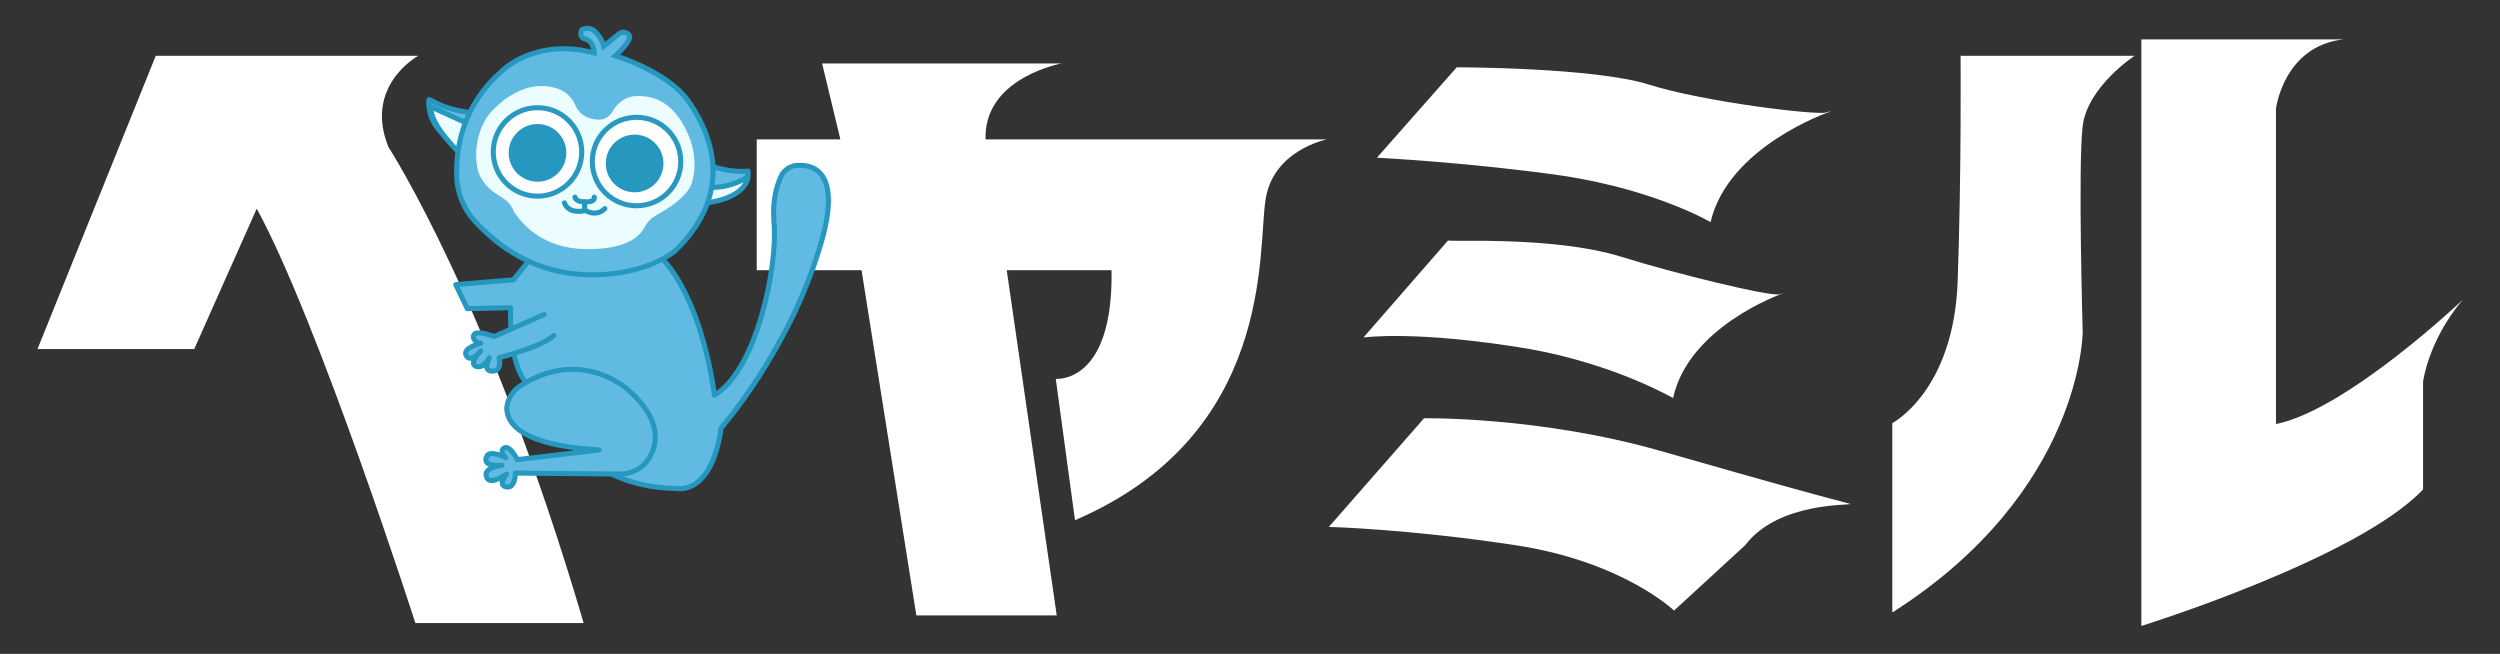 <?xml version="1.0" encoding="utf-8"?>
<!-- Generator: Adobe Illustrator 28.3.0, SVG Export Plug-In . SVG Version: 6.00 Build 0)  -->
<svg version="1.1" id="レイヤー_1" xmlns="http://www.w3.org/2000/svg" xmlns:xlink="http://www.w3.org/1999/xlink" x="0px"
	 y="0px" width="260px" height="68px" viewBox="0 0 260 68" style="enable-background:new 0 0 260 68;" xml:space="preserve">
<rect x="0" y="0" width="260" height="68" fill="#333333" stroke="none"/>
<style type="text/css">
	.st0{fill:#FFFFFF;}
	.st1{fill:#60BAE2;stroke:#2698C0;stroke-width:0.526;stroke-linecap:round;stroke-linejoin:round;stroke-miterlimit:10;}
	.st2{fill:#60BAE2;stroke:#2698C0;stroke-width:0.526;stroke-linejoin:round;stroke-miterlimit:10;}
	.st3{fill:#EBFDFF;stroke:#2698C0;stroke-width:0.526;stroke-miterlimit:10;}
	.st4{fill:#60BAE2;stroke:#2698C0;stroke-width:0.526;stroke-miterlimit:10;}
	.st5{fill:#EBFDFF;stroke:#2698C0;stroke-width:0.526;stroke-linecap:round;stroke-linejoin:round;stroke-miterlimit:10;}
	.st6{fill:#EBFDFF;}
	.st7{fill:#FFFFFF;stroke:#2A99BF;stroke-width:0.526;stroke-miterlimit:10;}
	.st8{fill:#2698C0;}
	.st9{fill:none;stroke:#2698C0;stroke-width:0.526;stroke-linecap:round;stroke-linejoin:round;stroke-miterlimit:10;}
</style>
<g>
	<g>
		<g>
			<path class="st0" d="M151.5,7c0,0,14.3,0,20,1.8s17.4,3.2,18.4,2.9c1-0.3,0.2,0,0.2,0s-10.4,3.6-12.2,11.4c0,0-5.6-3.3-15.2-4.8
				c-9.7-1.4-19.5-1.9-19.5-1.9L151.5,7z"/>
			<path class="st0" d="M150.6,25c-0.1,0.2,10.9-0.5,18,1.7c5.4,1.7,15.6,4.2,16.5,3.9s0.1,0,0.1,0S175.6,34,174,41.4
				c0,0-6-3.5-14.9-5.1c-11.9-2-17.3-1.2-17.3-1.2L150.6,25z"/>
			<path class="st0" d="M148.1,43.5c0,0,12-0.2,24.6,3.4c12.6,3.6,14.8,4.2,19.7,5.5c0.3,0.2-7.4-0.3-10.9,4.3l-7.4,6.8
				c0,0-5.3-5.1-16.5-6.8c-11.2-1.7-19.4-1.9-19.4-1.9L148.1,43.5z"/>
		</g>
		<g>
			<path class="st0" d="M203.9,5.8H222c0,0-4.9,3.2-5.4,7.3c-0.5,4.1,0,21.4,0,21.4s0,16.6-19.8,29.2V44c0,0,6.4-3.3,6.8-14.8
				S203.9,5.8,203.9,5.8z"/>
			<g>
				<path class="st0" d="M222.7,4.1v61c0,0,22.5-7,29.3-14.2V39.7c0,0,0.5-4.2,4.1-8.5c0,0-12,11.4-19.4,12.9V11.3
					c0,0,0.8-6.5,7-7.2H222.7z"/>
			</g>
		</g>
	</g>
	<g>
		<path class="st0" d="M16.2,5.8h27.3c0,0-5.7,3.1-3.1,9.5c0,0,10.5,16.1,20.3,49.5H43.2c0,0-10.1-31.4-16.5-43.1l-6.5,14.6H3.9
			L16.2,5.8z"/>
		<path class="st0" d="M102.5,14.5c0-0.2,0-0.3,0-0.5c0.2-6,7.9-7.4,7.9-7.4H85.5l1.9,7.9h-8.7v13.6h10.9L95.3,64h14.6l-5.2-35.9
			h10.9c0.2,11.9-5.8,11.3-5.8,11.3l2,14.7c20.7-8.9,19-27.9,19.8-33.2c0.7-5.3,6.4-6.4,6.4-6.4H102.5z"/>
		<path class="st1" d="M55.9,26l-2.5,3.1l-6,0.5l1.2,2.5l4.5-0.1c0,0-0.2,5.4,1.4,7.5s5.1,11.2,15.9,11.3c0,0,3.6,0.8,4.6-6.3
			c0,0,6.9-7.8,10.2-18.6c2.5-7.9-0.5-8.8-2.2-8.7c-0.8,0-1.5,0.5-1.8,1.2c-0.4,0.9-0.9,2.4-0.7,4.8c0.4,4.5-1.8,15.3-6.2,17.9
			c0,0-1.4-12.4-7.5-15.9L55.9,26z"/>
		<path class="st2" d="M73.3,17c0,0,2.1,1,4.5,0.8c0,0,0,3.2-4.7,3.1C73.1,20.9,73.5,18.5,73.3,17z"/>
		<path class="st3" d="M72.6,19.3c0,0,2.4,0.8,5.2-0.9c0,0-0.1,2.4-5.2,2.8V19.3z"/>
		<path class="st4" d="M44.6,10.4c0-0.3,1,1,5,1.4l-1.4,3.5C48.2,15.4,44.4,13.9,44.6,10.4z"/>
		<path class="st5" d="M44.8,11.1l4.6,2.1L48,16.1C48,16.1,44.7,13.1,44.8,11.1z"/>
		<path class="st4" d="M60.5,3.1c0,0,0.8-0.5,1.5,0.3c0.7,0.8,0.8,1.4,0.8,1.4l1.6-1.3c0,0,0.5-0.4,1,0.1c0.5,0.5-1.4,2.2-1.4,2.2
			s5.3,1.6,7.5,4.6c2,2.8,5.4,9.2-1.3,15.7c0,0-3.5,3-10.3,2.4c-5.3-0.5-8.8-3.6-10.6-5.6c-1.1-1.2-1.7-2.8-1.8-4.4
			c-0.1-2.8,0.4-7.4,4.8-11.2c0,0,3.4-3.4,9.5-1.8c0,0,0-1.3-1.1-1.5C60.7,4,60.2,3.8,60.5,3.1z"/>
		<path class="st6" d="M60.8,25.9c4.3,0.1,5.7-1.3,6.2-2.2c0.3-0.6,0.8-1.1,1.4-1.4c3.6-2,3.6-3.5,3.6-3.5s1.1-3.1-1.5-6.7
			c-1.4-1.9-3.2-2.2-4.5-2.1c-1,0.1-1.8,0.7-2.3,1.6c-0.3,0.5-0.8,1-1.9,0.8c-1.2-0.2-1.6-0.8-1.9-1.3c-0.3-0.8-0.9-1.5-1.7-1.8
			c-2-0.8-3.8,0-3.8,0c-0.5,0.2-1.3,0.6-2,1.1c-0.7,0.6-1.4,1.2-1.9,2c-1,1.8-1.1,3.5-0.9,4.8c0.1,1,0.7,1.9,1.5,2.6
			c1.2,0.9,1.8,0.9,2.4,2.3C53.6,22.1,55.5,25.8,60.8,25.9z"/>
		<circle class="st7" cx="55.9" cy="15.8" r="4.6"/>
		<circle class="st7" cx="66.2" cy="16.8" r="4.6"/>
		<circle class="st8" cx="66" cy="17" r="3"/>
		<circle class="st8" cx="55.9" cy="15.9" r="3"/>
		<path class="st9" d="M59.8,20.5c0,0,0,0.5,1.1,0.5s0.9-0.5,0.9-0.5"/>
		<path class="st9" d="M58.7,21.1c0,0,0.3,1.2,2.2,0.8c0,0,1.1,0.7,2-0.2"/>
		<line class="st9" x1="60.8" y1="21" x2="60.8" y2="21.9"/>
		<path class="st1" d="M56.6,32.7l-5.2,2.3c0,0-1.8-0.7-2.1-0.2c-0.3,0.5,0.4,0.9,0.7,0.9c0,0-2,0.5-1.5,1.3
			c0.5,0.8,1.5-0.5,1.5-0.5s-1.3,1.3-0.5,1.6c0.8,0.3,1.4-0.9,1.4-0.9s-0.8,1.4,0.3,1.4c1.1,0,0.7-1.4,0.7-1.4s4.4-1.1,5.7-2.3"/>
		<path class="st1" d="M65.5,40.7c0,0-4.9-4.8-11.5-0.5c-0.7,0.5-1.2,1.3-1.3,2.2c0,1.6,1.4,3.9,9.6,4.4l-8.5,1c0,0-0.8-1.6-1.4-1.2
			c-0.5,0.4,0.2,1,0.2,1s-1.7-0.9-2-0.1c-0.5,1.1,1.6,0.9,1.6,0.9s-2,0.2-1.6,1.2c0.3,1,2.1-0.3,2.1-0.3s-0.9,1-0.2,1.3
			c1.1,0.4,1.1-1.4,1.1-1.4l10.9,0.1c1.3,0,2.5-0.7,3.1-1.8C68.5,45.9,68.6,43.5,65.5,40.7z"/>
	</g>
</g>
</svg>
